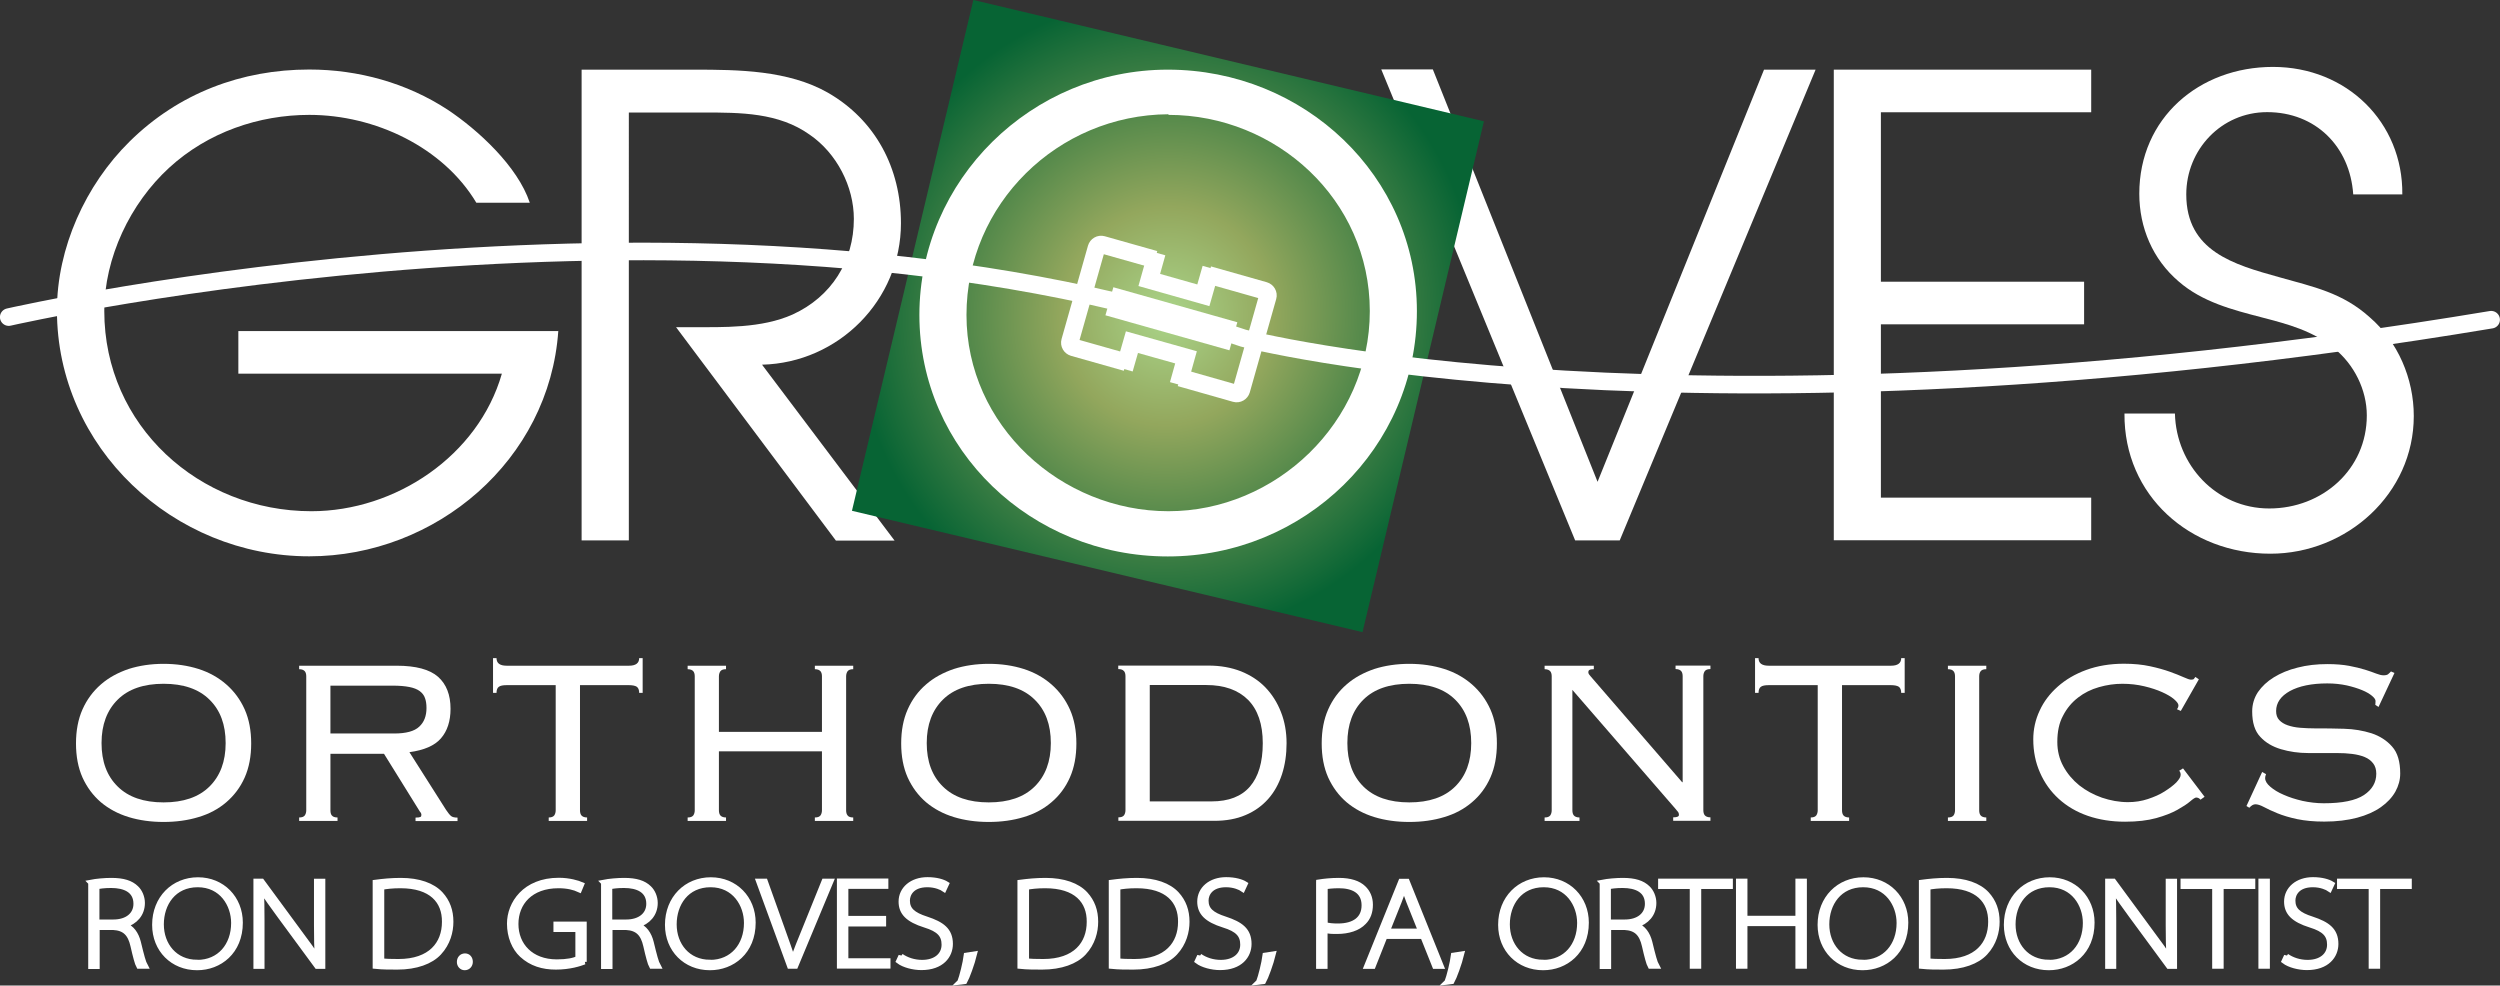 <?xml version="1.0" encoding="UTF-8"?> <svg xmlns="http://www.w3.org/2000/svg" xmlns:xlink="http://www.w3.org/1999/xlink" id="Layer_2" width="200.65" height="79.1" viewBox="0 0 200.65 79.1"><rect x="0" y="0" width="200.65" height="79.1" fill="#333333" stroke="none"/><defs><radialGradient id="radial-gradient" cx="85.44" cy="44.98" fx="85.44" fy="44.98" r="24.5" gradientTransform="translate(26.94 -48.74) rotate(76.22) scale(1.02 -1.05) skewX(.83)" gradientUnits="userSpaceOnUse"><stop offset="0" stop-color="#aad489"></stop><stop offset=".34" stop-color="#93a75d"></stop><stop offset="1" stop-color="#076434"></stop></radialGradient></defs><g id="uuid-53df3fae-919e-4ad4-b76b-6342cedc28e6"><g><path d="M46.7,5.59h9c3.58,0,7.57,.05,10.73,1.84,3.84,2.2,5.88,6.08,5.88,10.49,0,6.18-5.02,11.2-11.15,11.35l10.64,14.12h-4.71l-12.83-17.13h1.13c2.66,0,5.73,.1,8.23-1.02,3.12-1.43,4.91-4.29,4.91-7.67,0-2.61-1.38-5.27-3.53-6.75-2.5-1.79-5.57-1.79-8.54-1.79h-5.99V43.37h-3.79V5.59h.02Z" fill="#fff"></path><path d="M110.86,5.57h4.14l13.22,33.1,13.36-33.08h4.14l-15.72,37.78h-3.58L110.86,5.57h0Z" fill="#fff"></path><rect x="72.67" y="4.31" width="42.14" height="42.12" transform="translate(47.38 110.7) rotate(-76.63)" fill="url(#radial-gradient)"></rect><g><path d="M15.93,53.69c.85,.27,1.6,.69,2.23,1.24,.63,.55,1.12,1.21,1.48,2.01,.35,.79,.52,1.7,.52,2.73s-.17,1.94-.52,2.73c-.35,.79-.85,1.45-1.48,1.99s-1.38,.94-2.23,1.19c-.85,.26-1.79,.39-2.8,.39s-1.95-.13-2.8-.39c-.85-.26-1.6-.66-2.23-1.19-.63-.54-1.12-1.2-1.48-1.99-.35-.79-.52-1.7-.52-2.73s.17-1.94,.52-2.73c.35-.79,.85-1.46,1.48-2.01,.63-.55,1.38-.95,2.23-1.24,.85-.27,1.79-.41,2.8-.41s1.95,.14,2.8,.41Zm-6.48,2.46c-.86,.85-1.3,2.01-1.3,3.49s.43,2.64,1.3,3.49c.86,.85,2.09,1.27,3.68,1.27s2.82-.42,3.68-1.27,1.3-2.01,1.3-3.49-.43-2.64-1.3-3.49c-.86-.85-2.09-1.27-3.68-1.27s-2.82,.42-3.68,1.27Z" fill="#fff"></path><path d="M26.64,65.45c.07,.1,.22,.16,.45,.16v.28h-3.08v-.28c.22,0,.36-.05,.45-.16,.07-.1,.12-.24,.12-.41v-10.76c0-.17-.04-.32-.12-.41s-.22-.16-.45-.16v-.28h7.83c1.54,0,2.65,.3,3.32,.89,.67,.6,1,1.45,1,2.57,0,.99-.26,1.78-.77,2.37s-1.36,.95-2.53,1.11l2.94,4.63c.17,.26,.31,.42,.41,.5,.1,.08,.27,.12,.51,.12v.28h-3.37v-.28c.2,0,.33-.02,.39-.05s.08-.08,.08-.17c0-.09-.04-.18-.12-.26l-2.88-4.64h-4.3v4.55c0,.17,.04,.32,.12,.41Zm5-6.58c.95,0,1.62-.18,2.01-.55,.39-.36,.58-.86,.58-1.49,0-.32-.04-.59-.12-.8-.07-.22-.22-.41-.42-.56-.2-.15-.48-.26-.83-.33-.35-.07-.8-.11-1.34-.11h-5v3.84h5.11Z" fill="#fff"></path><path d="M44.03,65.61c.22,0,.36-.05,.45-.16,.07-.1,.12-.24,.12-.41v-10.05h-3.93c-.3,0-.51,.04-.63,.13-.12,.08-.19,.25-.19,.49h-.28v-2.79h.28c0,.41,.27,.61,.82,.61h9.81c.55,0,.82-.21,.82-.61h.28v2.79h-.28c0-.24-.07-.4-.19-.49-.12-.08-.33-.13-.63-.13h-3.93v10.05c0,.17,.04,.32,.12,.41s.22,.16,.45,.16v.28h-3.08s0-.28,0-.28Z" fill="#fff"></path><path d="M68.03,65.45c.07,.1,.22,.16,.45,.16v.28h-3.08v-.28c.22,0,.36-.05,.45-.16,.07-.1,.12-.24,.12-.41v-4.74h-8.27v4.74c0,.17,.04,.32,.12,.41s.22,.16,.45,.16v.28h-3.08v-.28c.22,0,.36-.05,.45-.16,.07-.1,.12-.24,.12-.41v-10.76c0-.17-.04-.32-.12-.41s-.22-.16-.45-.16v-.28h3.08v.28c-.22,0-.36,.05-.45,.16-.07,.1-.12,.24-.12,.41v4.46h8.27v-4.46c0-.17-.04-.32-.12-.41s-.22-.16-.45-.16v-.28h3.08v.28c-.22,0-.36,.05-.45,.16-.07,.1-.12,.24-.12,.41v10.76c0,.17,.04,.32,.12,.41Z" fill="#fff"></path><path d="M82.16,53.69c.85,.27,1.6,.69,2.23,1.24,.63,.55,1.12,1.21,1.48,2.01,.35,.79,.52,1.7,.52,2.73s-.17,1.94-.52,2.73c-.35,.79-.84,1.45-1.48,1.99-.63,.54-1.38,.94-2.23,1.19-.85,.26-1.79,.39-2.8,.39s-1.95-.13-2.8-.39-1.6-.66-2.23-1.19c-.63-.54-1.12-1.2-1.48-1.99-.35-.79-.52-1.7-.52-2.73s.17-1.94,.52-2.73c.35-.79,.84-1.46,1.48-2.01,.63-.55,1.38-.95,2.23-1.24,.85-.27,1.79-.41,2.8-.41s1.95,.14,2.8,.41Zm-6.48,2.46c-.86,.85-1.3,2.01-1.3,3.49s.43,2.64,1.3,3.49c.86,.85,2.09,1.27,3.68,1.27s2.82-.42,3.68-1.27,1.3-2.01,1.3-3.49-.43-2.64-1.3-3.49c-.86-.85-2.09-1.27-3.68-1.27s-2.82,.42-3.68,1.27Z" fill="#fff"></path><path d="M90.2,53.86c-.07-.1-.22-.16-.45-.16v-.28h7.25c.96,0,1.83,.16,2.6,.46,.77,.31,1.43,.74,1.96,1.29s.95,1.21,1.25,1.98c.3,.76,.45,1.6,.45,2.5s-.12,1.73-.37,2.5c-.25,.76-.62,1.43-1.11,1.98s-1.1,.99-1.82,1.29c-.72,.31-1.57,.46-2.51,.46h-7.69v-.28c.22,0,.36-.05,.45-.16,.07-.1,.12-.24,.12-.41v-10.76c0-.17-.04-.32-.12-.41v-.02Zm7.04,10.46c1.37,0,2.4-.4,3.08-1.19s1.03-1.95,1.03-3.48-.4-2.69-1.18-3.48c-.79-.79-1.91-1.19-3.36-1.19h-4.53v9.34h4.96Z" fill="#fff"></path><path d="M115.91,53.69c.85,.27,1.6,.69,2.23,1.24,.63,.55,1.12,1.21,1.48,2.01,.35,.79,.52,1.7,.52,2.73s-.17,1.94-.52,2.73c-.35,.79-.84,1.45-1.48,1.99-.63,.54-1.38,.94-2.23,1.19-.85,.26-1.79,.39-2.8,.39s-1.95-.13-2.8-.39-1.6-.66-2.23-1.19c-.63-.54-1.12-1.2-1.48-1.99-.35-.79-.52-1.7-.52-2.73s.17-1.94,.52-2.73c.35-.79,.84-1.46,1.48-2.01,.63-.55,1.38-.95,2.23-1.24,.85-.27,1.79-.41,2.8-.41s1.95,.14,2.8,.41Zm-6.48,2.46c-.86,.85-1.29,2.01-1.29,3.49s.43,2.64,1.29,3.49,2.09,1.27,3.68,1.27,2.82-.42,3.68-1.27c.86-.85,1.29-2.01,1.29-3.49s-.43-2.64-1.29-3.49-2.09-1.27-3.68-1.27-2.82,.42-3.68,1.27Z" fill="#fff"></path><path d="M135.05,62.76v-8.49c0-.17-.04-.32-.12-.41s-.22-.16-.45-.16v-.28h2.8v.28c-.22,0-.36,.05-.45,.16-.07,.1-.12,.24-.12,.41v10.76c0,.17,.04,.32,.12,.41s.22,.16,.45,.16v.28h-2.99v-.28c.32,0,.46-.07,.46-.19,0-.11-.03-.2-.09-.27-.07-.07-.11-.13-.14-.17l-8.32-9.6v9.67c0,.17,.04,.32,.12,.41s.22,.16,.45,.16v.28h-2.8v-.28c.22,0,.36-.05,.45-.16,.07-.1,.12-.24,.12-.41v-10.76c0-.17-.04-.32-.12-.41s-.22-.16-.45-.16v-.28h3.95v.28c-.17,0-.29,.02-.35,.06-.07,.04-.09,.11-.09,.2,0,.05,.02,.1,.06,.16s.08,.11,.13,.16l7.34,8.49h.04Z" fill="#fff"></path><path d="M145.32,65.61c.22,0,.36-.05,.45-.16,.07-.1,.12-.24,.12-.41v-10.05h-3.93c-.3,0-.51,.04-.63,.13-.12,.08-.19,.25-.19,.49h-.28v-2.79h.28c0,.41,.27,.61,.82,.61h9.81c.55,0,.82-.21,.82-.61h.28v2.79h-.28c0-.24-.07-.4-.19-.49-.12-.08-.33-.13-.63-.13h-3.93v10.05c0,.17,.04,.32,.12,.41s.22,.16,.45,.16v.28h-3.08v-.28Z" fill="#fff"></path><path d="M156.34,65.61c.22,0,.36-.05,.45-.16,.07-.1,.12-.24,.12-.41v-10.76c0-.17-.04-.32-.12-.41-.08-.1-.22-.16-.45-.16v-.28h3.08v.28c-.22,0-.36,.05-.45,.16-.08,.1-.12,.24-.12,.41v10.76c0,.17,.04,.32,.12,.41s.22,.16,.45,.16v.28h-3.08s0-.28,0-.28Z" fill="#fff"></path><path d="M176.61,64.18c-.09-.11-.21-.17-.35-.17-.07,0-.24,.1-.48,.31-.24,.21-.59,.43-1.03,.68-.45,.25-1.01,.47-1.69,.66-.69,.19-1.52,.29-2.5,.29-1.09,0-2.09-.16-2.99-.47s-1.68-.77-2.33-1.36-1.15-1.29-1.51-2.11c-.36-.81-.54-1.7-.54-2.67,0-.8,.17-1.58,.51-2.3,.33-.73,.82-1.37,1.45-1.93s1.39-1.01,2.29-1.34,1.91-.5,3.03-.5c.78,0,1.48,.07,2.08,.2,.61,.13,1.14,.28,1.59,.44,.45,.16,.82,.31,1.11,.44,.29,.13,.49,.2,.6,.2,.12,0,.2-.02,.23-.06s.07-.09,.12-.16l.28,.19-1.45,2.54-.31-.14c.07-.08,.12-.18,.12-.31s-.12-.29-.35-.49-.56-.39-.96-.57-.88-.34-1.43-.47c-.55-.13-1.13-.2-1.76-.2s-1.25,.09-1.88,.27c-.63,.18-1.19,.46-1.68,.84-.49,.38-.9,.86-1.2,1.45-.32,.59-.46,1.29-.46,2.11,0,.71,.16,1.36,.48,1.95s.75,1.1,1.28,1.53c.53,.42,1.14,.75,1.82,.99,.68,.23,1.38,.36,2.09,.36,.56,0,1.09-.08,1.6-.25,.51-.17,.95-.36,1.34-.61s.7-.48,.94-.72c.23-.25,.35-.45,.35-.61,0-.14-.04-.25-.12-.33l.31-.19,1.73,2.28-.31,.22h0Z" fill="#fff"></path><path d="M181.87,62.14c-.05,.11-.07,.22-.07,.31,0,.22,.13,.45,.41,.69s.63,.46,1.08,.65c.45,.2,.95,.36,1.51,.49,.56,.12,1.13,.19,1.71,.19,1.48,0,2.55-.22,3.22-.66,.66-.44,.99-1.01,.99-1.71,0-.33-.08-.61-.25-.83s-.39-.39-.68-.51-.62-.2-1-.25c-.38-.05-.79-.07-1.23-.07-.71,0-1.48,0-2.28,0-.8,0-1.54-.11-2.21-.31-.67-.2-1.23-.52-1.66-.99-.44-.46-.65-1.14-.65-2.04,0-.57,.16-1.09,.46-1.55,.32-.46,.74-.86,1.28-1.19s1.17-.6,1.91-.78c.73-.19,1.53-.28,2.39-.28,.67,0,1.25,.05,1.74,.14,.49,.09,.91,.2,1.28,.31,.36,.11,.65,.22,.89,.31,.23,.09,.43,.14,.59,.14,.17,0,.3-.03,.37-.09,.07-.07,.16-.13,.23-.22l.28,.12-1.28,2.73-.26-.17s.02-.15,.02-.31c0-.11-.09-.25-.28-.41-.19-.16-.46-.32-.8-.46s-.75-.27-1.23-.38c-.47-.1-.99-.16-1.56-.16-1.26,0-2.26,.21-3,.61-.74,.41-1.11,.95-1.11,1.61,0,.3,.08,.54,.25,.72s.39,.32,.68,.42,.62,.17,1,.2c.38,.03,.79,.05,1.23,.05,.73,0,1.5,0,2.29,.03,.8,.02,1.53,.15,2.2,.36,.67,.22,1.23,.58,1.66,1.07,.44,.49,.65,1.21,.65,2.16,0,.51-.13,.99-.39,1.46-.26,.46-.65,.88-1.16,1.24s-1.15,.65-1.91,.85-1.63,.31-2.63,.31c-.84,0-1.57-.07-2.19-.2-.61-.13-1.14-.29-1.58-.47-.44-.18-.8-.35-1.08-.5s-.51-.22-.68-.22c-.16,0-.32,.09-.49,.28l-.23-.14,1.26-2.73,.31,.17h0Z" fill="#fff"></path></g><path d="M44.81,26.55c-.71,10.38-9.81,18.1-19.99,18.1-10.89,0-20.25-8.7-20.25-19.74,0-5.02,2.3-10.07,5.83-13.55,3.94-3.89,9-5.78,14.42-5.78,3.94,0,7.83,1.08,11.1,3.22,2.45,1.63,5.63,4.55,6.6,7.47h-4.29c-2.66-4.45-8.13-7.05-13.4-7.05-4.04,0-8.13,1.38-11.25,4.24-3.12,2.86-5.21,7.21-5.21,11.51,0,9.2,7.62,16.06,16.62,16.06,6.75,0,13.4-4.45,15.29-11.04H19.13v-3.42h25.67v-.02Z" fill="#fff"></path><path d="M113.72,24.97c0,10.99-9.05,19.69-19.99,19.69s-19.94-8.54-19.94-19.38,9-19.69,19.94-19.69,19.99,8.54,19.99,19.38Zm-19.94-15.8c-8.89,.05-16.21,7.21-16.21,16.11s7.62,15.75,16.21,15.75,16.16-7.1,16.16-16.06-7.52-15.75-16.16-15.75c0,0,0-.05,0-.05Z" fill="#fff"></path><path d="M147.18,5.59h20.66v3.42h-16.88v13.6h16.31v3.42h-16.31v13.91h16.88v3.42h-20.66V5.59Z" fill="#fff"></path><path d="M174.56,33.19c.1,4.14,3.32,7.62,7.57,7.62s7.83-3.12,7.83-7.47c0-2.05-1.02-4.09-2.61-5.37-1.74-1.43-3.68-1.94-5.83-2.5-2.35-.61-4.76-1.23-6.65-2.87-2.1-1.79-3.17-4.34-3.17-7.05,0-6.08,4.81-10.18,10.73-10.18s10.44,4.45,10.38,10.23h-3.94c-.26-3.84-3.02-6.6-6.91-6.6-3.68,0-6.49,3.02-6.49,6.6,0,4.55,3.79,5.63,7.47,6.65,2.71,.77,5.06,1.23,7.26,3.22,2.25,1.94,3.53,4.91,3.53,7.92,0,6.24-5.37,11.05-11.51,11.05-6.44,0-11.76-4.65-11.71-11.25h4.04Z" fill="#fff"></path><path d="M94.72,30.31l4.43,1.26c.21,.06,.42-.07,.48-.27l2.12-7.49c.06-.21-.07-.42-.27-.48l-4.48-1.27" fill="none" stroke="#fff" stroke-width="1.41"></path><path d="M92.69,20.83l-4.21-1.19c-.21-.06-.42,.07-.48,.27l-2.12,7.49c-.06,.21,.07,.42,.27,.48l4.24,1.2" fill="none" stroke="#fff" stroke-width="1.41"></path><polyline points="97.2 21.53 96.58 23.7 92.24 22.47 92.85 20.3" fill="none" stroke="#fff" stroke-width="1.41"></polyline><polyline points="90.23 29.62 90.85 27.46 95.19 28.68 94.58 30.86" fill="none" stroke="#fff" stroke-width="1.41"></polyline><line x1="89.04" y1="24.18" x2="98.99" y2="26.99" fill="none" stroke="#fff" stroke-width="2.34"></line><path d="M.7,25.45s56.32-12.91,99.09,1.69c0,0,35.36,9.31,100.15-1.48" fill="none" stroke="#fff" stroke-linecap="round" stroke-width="1.41"></path><g><path d="M7.27,70.82c.46-.09,1.14-.15,1.66-.15,.97,0,1.58,.2,2,.61,.29,.27,.49,.73,.49,1.19,0,.9-.58,1.52-1.41,1.77v.02c.56,.19,.92,.7,1.09,1.38,.26,1.07,.4,1.61,.56,1.9h-.52c-.11-.19-.27-.79-.46-1.63-.22-.98-.67-1.43-1.6-1.48h-1.29v3.13h-.5v-6.72h0Zm.5,3.19h1.32c1.13,0,1.83-.59,1.83-1.47,0-1.09-.9-1.48-2-1.48-.56,0-.96,.06-1.15,.11v2.83h0Z" fill="#fff" stroke="#fff" stroke-width=".42"></path><path d="M15.81,77.66c-1.94,0-3.39-1.44-3.39-3.43,0-2.14,1.52-3.61,3.47-3.61s3.39,1.48,3.39,3.43c0,2.35-1.68,3.61-3.45,3.61h-.02Zm.02-.41c1.8,0,2.93-1.37,2.93-3.17,0-1.48-.96-3.08-2.89-3.08s-2.93,1.52-2.93,3.19,1.1,3.05,2.88,3.05h0Z" fill="#fff" stroke="#fff" stroke-width=".42"></path><path d="M20.55,77.54v-6.81h.46l3.08,4.19c.63,.85,1.04,1.38,1.38,1.99l.02-.02c-.07-.79-.08-1.6-.08-2.64v-3.51h.49v6.81h-.46l-2.98-4.05c-.58-.79-1.1-1.51-1.47-2.11l-.03,.02c.05,.77,.06,1.49,.06,2.5v3.64h-.47Z" fill="#fff" stroke="#fff" stroke-width=".42"></path><path d="M30.12,70.82c.61-.08,1.28-.15,2.05-.15,1.45,0,2.55,.4,3.19,1.09,.56,.61,.82,1.34,.82,2.22,0,.78-.23,1.72-.95,2.49-.65,.7-1.82,1.14-3.34,1.14-.61,0-1.19,0-1.77-.06v-6.72h0Zm.5,6.3c.32,.05,.81,.06,1.36,.06,2.59,0,3.7-1.43,3.7-3.19,.02-1.67-1.05-2.91-3.54-2.91-.65,0-1.15,.06-1.51,.13v5.91h0Z" fill="#fff" stroke="#fff" stroke-width=".42"></path><path d="M37.29,77.66c-.24,0-.42-.22-.41-.46,0-.27,.18-.47,.44-.47s.42,.2,.42,.47c0,.24-.17,.46-.44,.46h0Z" fill="#fff" stroke="#fff" stroke-width=".42"></path><path d="M46.9,77.2c-.36,.14-1.18,.41-2.29,.41-1.04,0-1.96-.27-2.72-.97-.61-.56-.99-1.48-.99-2.51,0-1.6,1.22-3.47,3.95-3.47,.85,0,1.54,.22,1.82,.34l-.17,.41c-.41-.19-.95-.33-1.68-.33-2.24,0-3.42,1.38-3.42,3.08s1.2,3.05,3.29,3.05c.84,0,1.38-.12,1.7-.28v-2.34h-1.76v-.41h2.25v3.02h0Z" fill="#fff" stroke="#fff" stroke-width=".42"></path><path d="M48.43,70.82c.46-.09,1.14-.15,1.66-.15,.97,0,1.58,.2,2,.61,.29,.27,.49,.73,.49,1.19,0,.9-.58,1.52-1.41,1.77v.02c.56,.19,.92,.7,1.09,1.38,.26,1.07,.4,1.61,.56,1.9h-.52c-.11-.19-.27-.79-.46-1.63-.22-.98-.67-1.43-1.6-1.48h-1.29v3.13h-.5v-6.72h0Zm.5,3.19h1.32c1.13,0,1.83-.59,1.83-1.47,0-1.09-.9-1.48-2-1.48-.56,0-.96,.06-1.15,.11v2.83h0Z" fill="#fff" stroke="#fff" stroke-width=".42"></path><path d="M56.97,77.66c-1.94,0-3.39-1.44-3.39-3.43,0-2.14,1.52-3.61,3.47-3.61s3.39,1.48,3.39,3.43c0,2.35-1.68,3.61-3.45,3.61h-.02Zm.02-.41c1.8,0,2.93-1.37,2.93-3.17,0-1.48-.96-3.08-2.89-3.08s-2.93,1.52-2.93,3.19,1.1,3.05,2.88,3.05h0Z" fill="#fff" stroke="#fff" stroke-width=".42"></path><path d="M63.38,77.54l-2.49-6.81h.52l1.34,3.75c.37,1.05,.67,1.85,.88,2.55h.02c.23-.72,.58-1.56,.98-2.54l1.52-3.76h.54l-2.84,6.81h-.47Z" fill="#fff" stroke="#fff" stroke-width=".42"></path><path d="M70.91,74.15h-3.03v2.97h3.38v.41h-3.88v-6.81h3.71v.41h-3.21v2.59h3.03v.41h0Z" fill="#fff" stroke="#fff" stroke-width=".42"></path><path d="M72.32,76.74c.45,.31,1.04,.51,1.69,.51,1.1,0,1.77-.59,1.77-1.43,0-.78-.4-1.23-1.54-1.58-1.37-.43-1.91-.99-1.91-1.88,0-1,.86-1.75,2.11-1.75,.72,0,1.25,.17,1.52,.34l-.19,.41c-.19-.13-.68-.36-1.34-.36-1.23,0-1.61,.74-1.61,1.28,0,.73,.44,1.14,1.54,1.49,1.24,.41,1.91,.89,1.91,1.99,0,.94-.69,1.89-2.32,1.89-.65,0-1.41-.2-1.82-.51l.19-.41h0Z" fill="#fff" stroke="#fff" stroke-width=".42"></path><path d="M77.04,78.81c.17-.42,.44-1.52,.52-2.14l.65-.1c-.18,.75-.61,1.91-.78,2.2l-.4,.05h0Z" fill="#fff" stroke="#fff" stroke-width=".42"></path><path d="M81.87,70.82c.61-.08,1.28-.15,2.05-.15,1.45,0,2.55,.4,3.19,1.09,.56,.61,.82,1.34,.82,2.22,0,.78-.23,1.72-.95,2.49-.65,.7-1.82,1.14-3.34,1.14-.61,0-1.19,0-1.77-.06v-6.72h0Zm.5,6.3c.32,.05,.81,.06,1.36,.06,2.59,0,3.7-1.43,3.7-3.19,.02-1.67-1.05-2.91-3.54-2.91-.65,0-1.15,.06-1.51,.13v5.91h0Z" fill="#fff" stroke="#fff" stroke-width=".42"></path><path d="M89.2,70.82c.61-.08,1.28-.15,2.05-.15,1.45,0,2.55,.4,3.19,1.09,.56,.61,.82,1.34,.82,2.22,0,.78-.23,1.72-.95,2.49-.65,.7-1.82,1.14-3.34,1.14-.61,0-1.19,0-1.77-.06v-6.72h0Zm.5,6.3c.32,.05,.81,.06,1.36,.06,2.59,0,3.7-1.43,3.7-3.19,.02-1.67-1.05-2.91-3.54-2.91-.65,0-1.15,.06-1.51,.13v5.91h0Z" fill="#fff" stroke="#fff" stroke-width=".42"></path><path d="M96.29,76.74c.45,.31,1.04,.51,1.69,.51,1.1,0,1.77-.59,1.77-1.43,0-.78-.4-1.23-1.54-1.58-1.37-.43-1.91-.99-1.91-1.88,0-1,.86-1.75,2.11-1.75,.72,0,1.25,.17,1.52,.34l-.19,.41c-.19-.13-.68-.36-1.34-.36-1.23,0-1.61,.74-1.61,1.28,0,.73,.44,1.14,1.54,1.49,1.24,.41,1.91,.89,1.91,1.99,0,.94-.69,1.89-2.32,1.89-.65,0-1.41-.2-1.82-.51l.19-.41h0Z" fill="#fff" stroke="#fff" stroke-width=".42"></path><path d="M101.02,78.81c.17-.42,.44-1.52,.52-2.14l.65-.1c-.18,.75-.61,1.91-.78,2.2l-.4,.05h0Z" fill="#fff" stroke="#fff" stroke-width=".42"></path><path d="M105.84,70.8c.44-.07,.99-.13,1.62-.13,.91,0,1.57,.22,1.97,.61,.34,.32,.55,.77,.55,1.33,0,.6-.18,1.06-.52,1.4-.46,.49-1.24,.74-2.15,.74-.36,0-.69,0-.97-.1v2.9h-.5s0-6.74,0-6.74Zm.5,3.41c.28,.09,.65,.12,1.04,.12,1.36,0,2.11-.61,2.11-1.67,0-1.17-.93-1.58-2.03-1.58-.51,0-.91,.05-1.11,.09v3.03h0Z" fill="#fff" stroke="#fff" stroke-width=".42"></path><path d="M111.15,75.15l-.95,2.4h-.51l2.75-6.81h.49l2.74,6.81h-.51l-.96-2.4h-3.04Zm2.88-.41l-.96-2.4c-.18-.46-.27-.75-.37-1.08h-.02c-.1,.34-.22,.65-.37,1.05l-.97,2.43h2.69Z" fill="#fff" stroke="#fff" stroke-width=".42"></path><path d="M116.14,78.81c.17-.42,.44-1.52,.52-2.14l.65-.1c-.18,.75-.61,1.91-.78,2.2l-.4,.05h0Z" fill="#fff" stroke="#fff" stroke-width=".42"></path><path d="M123.84,77.66c-1.94,0-3.39-1.44-3.39-3.43,0-2.14,1.52-3.61,3.47-3.61s3.39,1.48,3.39,3.43c0,2.35-1.68,3.61-3.45,3.61h-.02Zm.02-.41c1.8,0,2.93-1.37,2.93-3.17,0-1.48-.96-3.08-2.89-3.08s-2.93,1.52-2.93,3.19,1.1,3.05,2.88,3.05h0Z" fill="#fff" stroke="#fff" stroke-width=".42"></path><path d="M128.58,70.82c.46-.09,1.14-.15,1.66-.15,.97,0,1.58,.2,2,.61,.29,.27,.49,.73,.49,1.19,0,.9-.58,1.52-1.41,1.77v.02c.56,.19,.92,.7,1.09,1.38,.26,1.07,.4,1.61,.56,1.9h-.52c-.11-.19-.27-.79-.46-1.63-.22-.98-.67-1.43-1.6-1.48h-1.29v3.13h-.5v-6.72h0Zm.5,3.19h1.32c1.13,0,1.83-.59,1.83-1.47,0-1.09-.9-1.48-2-1.48-.56,0-.96,.06-1.15,.11v2.83h0Z" fill="#fff" stroke="#fff" stroke-width=".42"></path><path d="M135.83,71.14h-2.54v-.41h5.58v.41h-2.54v6.4h-.5v-6.4h0Z" fill="#fff" stroke="#fff" stroke-width=".42"></path><path d="M140.04,70.73v2.98h4.27v-2.98h.5v6.81h-.5v-3.42h-4.27v3.42h-.5v-6.81h.5Z" fill="#fff" stroke="#fff" stroke-width=".42"></path><path d="M149.48,77.66c-1.94,0-3.39-1.44-3.39-3.43,0-2.14,1.52-3.61,3.47-3.61s3.39,1.48,3.39,3.43c0,2.35-1.68,3.61-3.45,3.61h-.02Zm.02-.41c1.8,0,2.93-1.37,2.93-3.17,0-1.48-.96-3.08-2.89-3.08s-2.93,1.52-2.93,3.19,1.1,3.05,2.88,3.05h0Z" fill="#fff" stroke="#fff" stroke-width=".42"></path><path d="M154.22,70.82c.61-.08,1.28-.15,2.05-.15,1.45,0,2.55,.4,3.19,1.09,.56,.61,.82,1.34,.82,2.22,0,.78-.23,1.72-.95,2.49-.65,.7-1.82,1.14-3.34,1.14-.61,0-1.19,0-1.77-.06v-6.72h0Zm.5,6.3c.32,.05,.81,.06,1.36,.06,2.59,0,3.7-1.43,3.7-3.19,.02-1.67-1.05-2.91-3.54-2.91-.65,0-1.15,.06-1.51,.13v5.91h0Z" fill="#fff" stroke="#fff" stroke-width=".42"></path><path d="M164.43,77.66c-1.94,0-3.39-1.44-3.39-3.43,0-2.14,1.52-3.61,3.47-3.61s3.39,1.48,3.39,3.43c0,2.35-1.68,3.61-3.45,3.61h-.02Zm.02-.41c1.8,0,2.93-1.37,2.93-3.17,0-1.48-.96-3.08-2.89-3.08s-2.93,1.52-2.93,3.19,1.1,3.05,2.88,3.05h0Z" fill="#fff" stroke="#fff" stroke-width=".42"></path><path d="M169.17,77.54v-6.81h.46l3.08,4.19c.63,.85,1.04,1.38,1.38,1.99l.02-.02c-.07-.79-.08-1.6-.08-2.64v-3.51h.49v6.81h-.46l-2.98-4.05c-.58-.79-1.1-1.51-1.47-2.11l-.03,.02c.05,.77,.06,1.49,.06,2.5v3.64h-.47Z" fill="#fff" stroke="#fff" stroke-width=".42"></path><path d="M177.76,71.14h-2.54v-.41h5.58v.41h-2.54v6.4h-.5v-6.4h0Z" fill="#fff" stroke="#fff" stroke-width=".42"></path><path d="M181.97,70.73v6.81h-.5v-6.81h.5Z" fill="#fff" stroke="#fff" stroke-width=".42"></path><path d="M183.52,76.74c.45,.31,1.04,.51,1.69,.51,1.1,0,1.77-.59,1.77-1.43,0-.78-.4-1.23-1.54-1.58-1.37-.43-1.91-.99-1.91-1.88,0-1,.86-1.75,2.11-1.75,.72,0,1.25,.17,1.52,.34l-.19,.41c-.19-.13-.68-.36-1.34-.36-1.23,0-1.61,.74-1.61,1.28,0,.73,.43,1.14,1.54,1.49,1.24,.41,1.91,.89,1.91,1.99,0,.94-.69,1.89-2.32,1.89-.65,0-1.41-.2-1.82-.51l.19-.41h0Z" fill="#fff" stroke="#fff" stroke-width=".42"></path><path d="M190.32,71.14h-2.54v-.41h5.58v.41h-2.54v6.4h-.5v-6.4h0Z" fill="#fff" stroke="#fff" stroke-width=".42"></path></g></g></g></svg> 